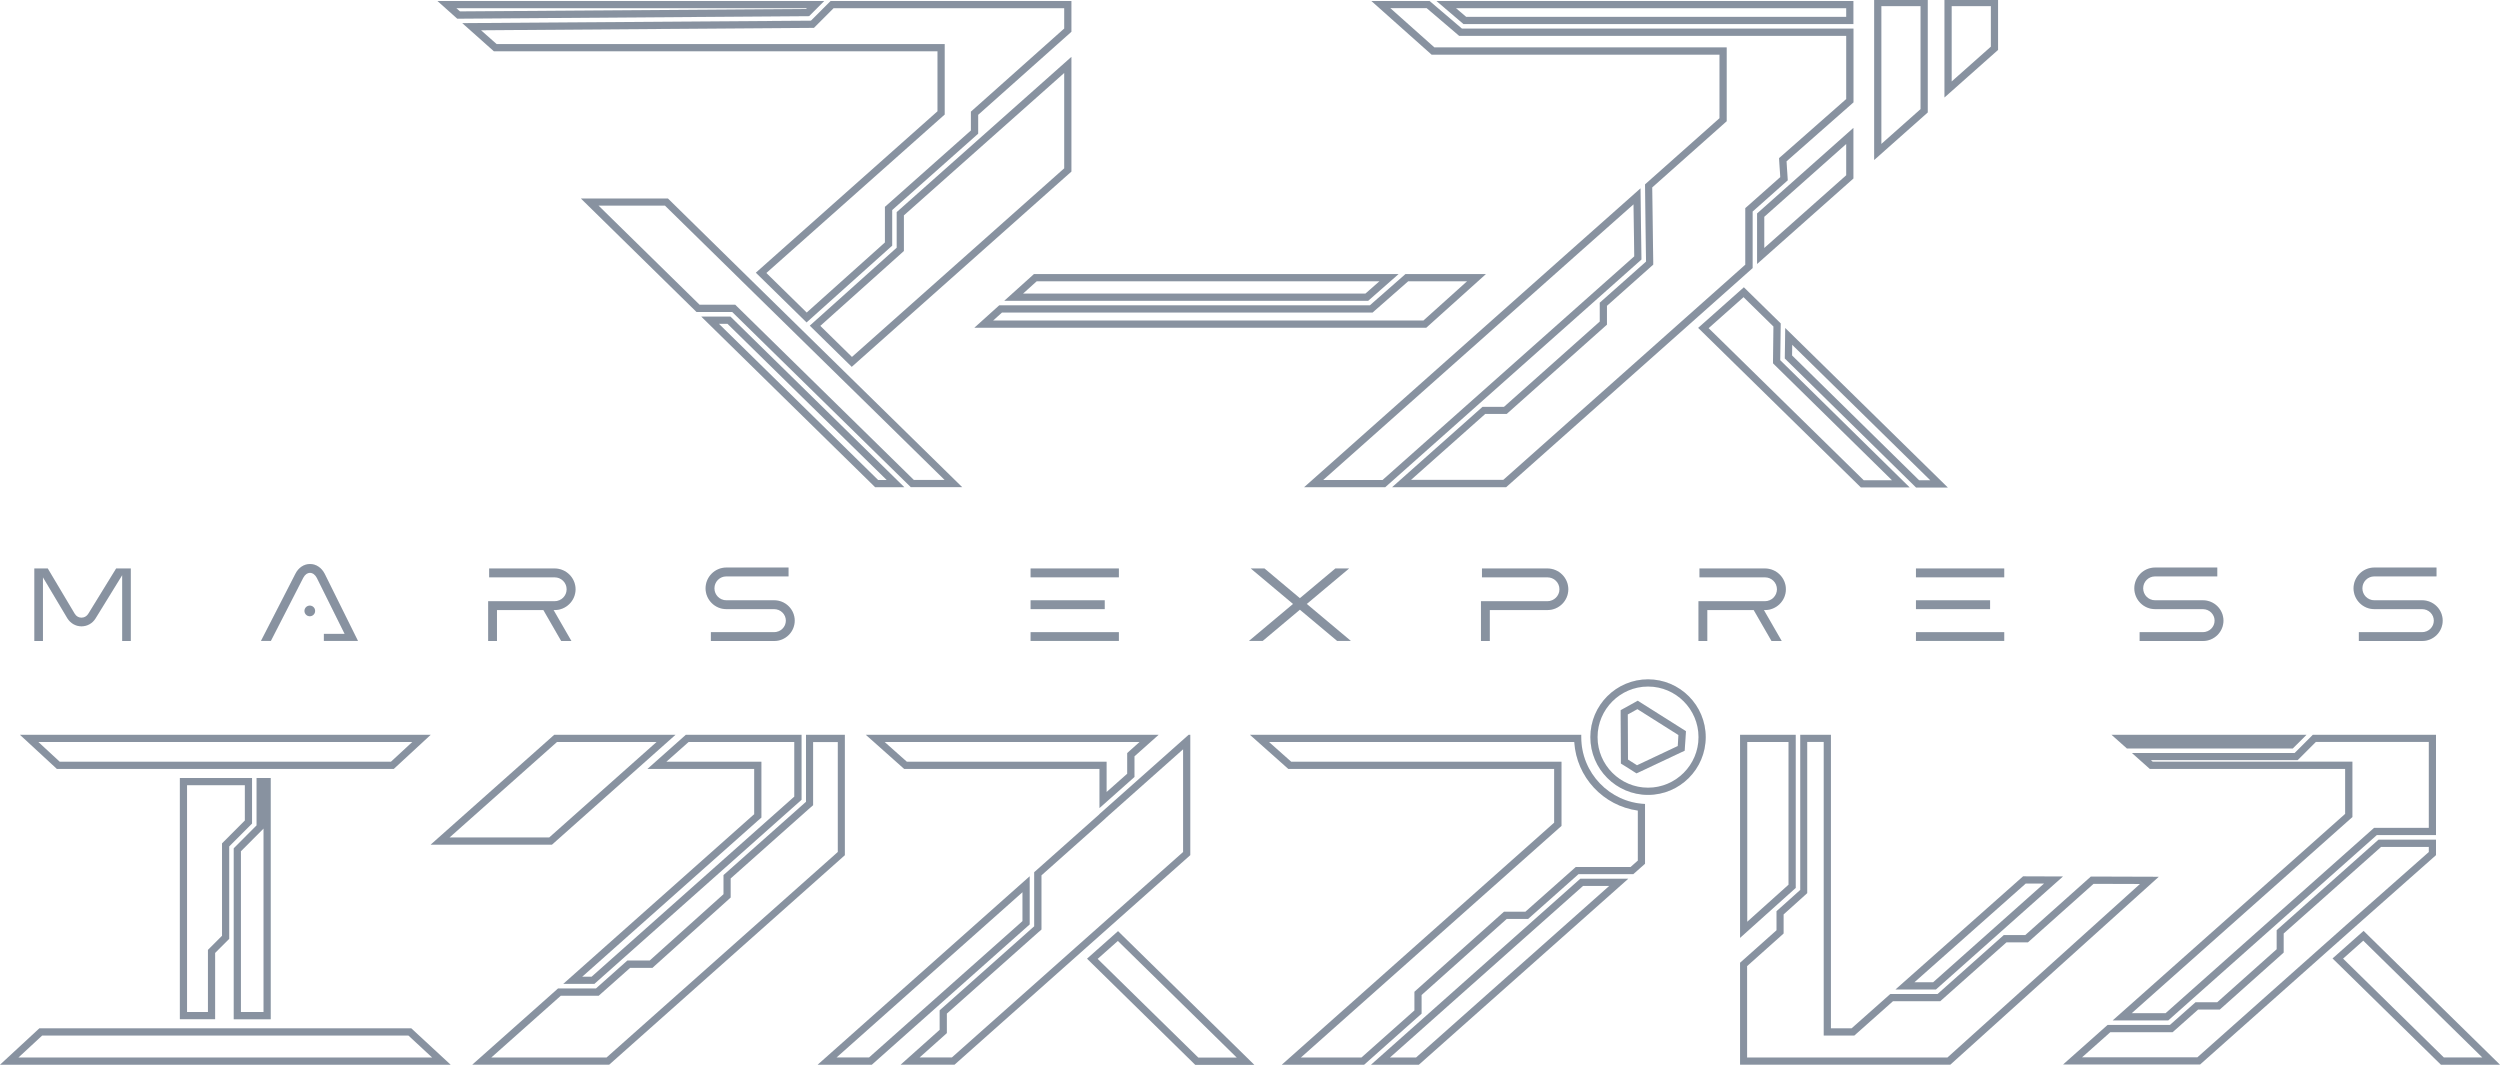 <svg width="448" height="191" viewBox="0 0 448 191" fill="none" xmlns="http://www.w3.org/2000/svg">
<g clip-path="url(#clip0_967_9887)">
<path d="M316.271 101.87H304.544V103.456H316.271C317.468 103.456 318.433 104.41 318.433 105.597C318.433 106.783 317.468 107.737 316.271 107.737H304.364V114.868H305.947V109.323H314.263L317.455 114.868H319.283L316.09 109.323H316.283C318.343 109.323 320.029 107.647 320.029 105.597C320.029 103.546 318.343 101.87 316.283 101.87H316.271Z" fill="#AAB7C8"/>
<path d="M316.271 101.87H304.544V103.456H316.271C317.468 103.456 318.433 104.41 318.433 105.597C318.433 106.783 317.468 107.737 316.271 107.737H304.364V114.868H305.947V109.323H314.263L317.455 114.868H319.283L316.09 109.323H316.283C318.343 109.323 320.029 107.647 320.029 105.597C320.029 103.546 318.343 101.87 316.283 101.87H316.271Z" fill="black" fill-opacity="0.2"/>
<path d="M397.337 101.702H386.19C384.143 101.702 382.47 103.379 382.47 105.429C382.47 107.479 384.143 109.156 386.19 109.156H394.762C395.921 109.156 396.86 110.084 396.86 111.219C396.86 112.354 395.921 113.282 394.762 113.282H383.422V114.868H394.762C396.796 114.868 398.443 113.23 398.443 111.219C398.443 109.207 396.796 107.57 394.762 107.57H386.19C385.005 107.57 384.053 106.615 384.053 105.429C384.053 104.243 385.005 103.288 386.19 103.288H397.337V101.702Z" fill="#AAB7C8"/>
<path d="M397.337 101.702H386.19C384.143 101.702 382.47 103.379 382.47 105.429C382.47 107.479 384.143 109.156 386.19 109.156H394.762C395.921 109.156 396.86 110.084 396.86 111.219C396.86 112.354 395.921 113.282 394.762 113.282H383.422V114.868H394.762C396.796 114.868 398.443 113.23 398.443 111.219C398.443 109.207 396.796 107.57 394.762 107.57H386.19C385.005 107.57 384.053 106.615 384.053 105.429C384.053 104.243 385.005 103.288 386.19 103.288H397.337V101.702Z" fill="black" fill-opacity="0.2"/>
<path d="M436.621 101.702H425.474C423.427 101.702 421.754 103.379 421.754 105.429C421.754 107.479 423.427 109.156 425.474 109.156H434.046C435.205 109.156 436.144 110.084 436.144 111.219C436.144 112.354 435.205 113.282 434.046 113.282H422.706V114.868H434.046C436.08 114.868 437.728 113.23 437.728 111.219C437.728 109.207 436.08 107.57 434.046 107.57H425.474C424.29 107.57 423.337 106.615 423.337 105.429C423.337 104.243 424.29 103.288 425.474 103.288H436.621V101.702Z" fill="#AAB7C8"/>
<path d="M436.621 101.702H425.474C423.427 101.702 421.754 103.379 421.754 105.429C421.754 107.479 423.427 109.156 425.474 109.156H434.046C435.205 109.156 436.144 110.084 436.144 111.219C436.144 112.354 435.205 113.282 434.046 113.282H422.706V114.868H434.046C436.08 114.868 437.728 113.23 437.728 111.219C437.728 109.207 436.08 107.57 434.046 107.57H425.474C424.29 107.57 423.337 106.615 423.337 105.429C423.337 104.243 424.29 103.288 425.474 103.288H436.621V101.702Z" fill="black" fill-opacity="0.2"/>
<path d="M200.502 101.87H184.683V103.456H200.502V101.87Z" fill="#AAB7C8"/>
<path d="M200.502 101.87H184.683V103.456H200.502V101.87Z" fill="black" fill-opacity="0.2"/>
<path d="M197.966 107.57H184.683V109.156H197.966V107.57Z" fill="#AAB7C8"/>
<path d="M197.966 107.57H184.683V109.156H197.966V107.57Z" fill="black" fill-opacity="0.2"/>
<path d="M200.502 113.282H184.683V114.855H200.502V113.282Z" fill="#AAB7C8"/>
<path d="M200.502 113.282H184.683V114.855H200.502V113.282Z" fill="black" fill-opacity="0.2"/>
<path d="M359.158 101.87H343.339V103.456H359.158V101.87Z" fill="#AAB7C8"/>
<path d="M359.158 101.87H343.339V103.456H359.158V101.87Z" fill="black" fill-opacity="0.2"/>
<path d="M356.622 107.57H343.339V109.156H356.622V107.57Z" fill="#AAB7C8"/>
<path d="M356.622 107.57H343.339V109.156H356.622V107.57Z" fill="black" fill-opacity="0.2"/>
<path d="M359.158 113.282H343.339V114.855H359.158V113.282Z" fill="#AAB7C8"/>
<path d="M359.158 113.282H343.339V114.855H359.158V113.282Z" fill="black" fill-opacity="0.2"/>
<path d="M277.295 101.87H265.569V103.456H277.295C278.492 103.456 279.457 104.41 279.457 105.597C279.457 106.783 278.479 107.737 277.295 107.737H265.389V114.868H266.972V109.323H277.295C279.367 109.323 281.041 107.647 281.041 105.597C281.041 103.546 279.354 101.87 277.295 101.87Z" fill="#AAB7C8"/>
<path d="M277.295 101.87H265.569V103.456H277.295C278.492 103.456 279.457 104.41 279.457 105.597C279.457 106.783 278.479 107.737 277.295 107.737H265.389V114.868H266.972V109.323H277.295C279.367 109.323 281.041 107.647 281.041 105.597C281.041 103.546 279.354 101.87 277.295 101.87Z" fill="black" fill-opacity="0.2"/>
<path d="M241.756 101.87H239.297L232.939 107.196L226.593 101.87H224.134L231.716 108.227L223.812 114.855H226.271L232.939 109.259L239.619 114.855H242.077L234.174 108.227L241.756 101.87Z" fill="#AAB7C8"/>
<path d="M241.756 101.87H239.297L232.939 107.196L226.593 101.87H224.134L231.716 108.227L223.812 114.855H226.271L232.939 109.259L239.619 114.855H242.077L234.174 108.227L241.756 101.87Z" fill="black" fill-opacity="0.2"/>
<path d="M99.382 101.87H87.656V103.456H99.382C100.579 103.456 101.544 104.41 101.544 105.597C101.544 106.783 100.579 107.737 99.382 107.737H87.476V114.868H89.059V109.323H97.374L100.566 114.868H102.394L99.202 109.323H99.395C101.454 109.323 103.14 107.647 103.14 105.597C103.14 103.546 101.454 101.87 99.395 101.87H99.382Z" fill="#AAB7C8"/>
<path d="M99.382 101.87H87.656V103.456H99.382C100.579 103.456 101.544 104.41 101.544 105.597C101.544 106.783 100.579 107.737 99.382 107.737H87.476V114.868H89.059V109.323H97.374L100.566 114.868H102.394L99.202 109.323H99.395C101.454 109.323 103.14 107.647 103.14 105.597C103.14 103.546 101.454 101.87 99.395 101.87H99.382Z" fill="black" fill-opacity="0.2"/>
<path d="M141.305 101.702H130.158C128.112 101.702 126.438 103.379 126.438 105.429C126.438 107.479 128.112 109.156 130.158 109.156H138.731C139.889 109.156 140.829 110.084 140.829 111.219C140.829 112.354 139.889 113.282 138.731 113.282H127.391V114.868H138.731C140.765 114.868 142.412 113.23 142.412 111.219C142.412 109.207 140.765 107.57 138.731 107.57H130.158C128.974 107.57 128.022 106.615 128.022 105.429C128.022 104.243 128.974 103.288 130.158 103.288H141.305V101.702Z" fill="#AAB7C8"/>
<path d="M141.305 101.702H130.158C128.112 101.702 126.438 103.379 126.438 105.429C126.438 107.479 128.112 109.156 130.158 109.156H138.731C139.889 109.156 140.829 110.084 140.829 111.219C140.829 112.354 139.889 113.282 138.731 113.282H127.391V114.868H138.731C140.765 114.868 142.412 113.23 142.412 111.219C142.412 109.207 140.765 107.57 138.731 107.57H130.158C128.974 107.57 128.022 106.615 128.022 105.429C128.022 104.243 128.974 103.288 130.158 103.288H141.305V101.702Z" fill="black" fill-opacity="0.2"/>
<path d="M23.439 101.87H20.813L15.819 109.994C15.536 110.445 15.085 110.69 14.596 110.69C14.094 110.69 13.657 110.432 13.386 109.981L8.559 101.87H6.152V114.868H7.697V103.456L12.06 110.78C12.614 111.683 13.554 112.238 14.596 112.238H14.609C15.639 112.238 16.578 111.709 17.132 110.806L21.895 103.069V114.868H23.439V101.87Z" fill="#AAB7C8"/>
<path d="M23.439 101.87H20.813L15.819 109.994C15.536 110.445 15.085 110.69 14.596 110.69C14.094 110.69 13.657 110.432 13.386 109.981L8.559 101.87H6.152V114.868H7.697V103.456L12.06 110.78C12.614 111.683 13.554 112.238 14.596 112.238H14.609C15.639 112.238 16.578 111.709 17.132 110.806L21.895 103.069V114.868H23.439V101.87Z" fill="black" fill-opacity="0.2"/>
<path d="M55.567 101.071H55.554C54.473 101.071 53.495 101.715 52.941 102.811L46.763 114.855H48.539L54.344 103.533C54.627 102.979 55.078 102.657 55.554 102.657C56.043 102.657 56.481 102.992 56.777 103.559L61.758 113.592H58.038V114.855H64.152L58.193 102.837C57.639 101.741 56.661 101.071 55.567 101.071Z" fill="#AAB7C8"/>
<path d="M55.567 101.071H55.554C54.473 101.071 53.495 101.715 52.941 102.811L46.763 114.855H48.539L54.344 103.533C54.627 102.979 55.078 102.657 55.554 102.657C56.043 102.657 56.481 102.992 56.777 103.559L61.758 113.592H58.038V114.855H64.152L58.193 102.837C57.639 101.741 56.661 101.071 55.567 101.071Z" fill="black" fill-opacity="0.2"/>
<path d="M55.515 108.524C54.987 108.524 54.562 108.949 54.562 109.478C54.562 110.007 54.987 110.432 55.515 110.432C56.043 110.432 56.468 110.007 56.468 109.478C56.468 108.949 56.043 108.524 55.515 108.524Z" fill="#AAB7C8"/>
<path d="M55.515 108.524C54.987 108.524 54.562 108.949 54.562 109.478C54.562 110.007 54.987 110.432 55.515 110.432C56.043 110.432 56.468 110.007 56.468 109.478C56.468 108.949 56.043 108.524 55.515 108.524Z" fill="black" fill-opacity="0.2"/>
<path d="M247.201 50.401L244.678 52.619H183.319L185.777 50.401H247.188M250.612 49.112H185.288L179.959 53.909H245.167L250.625 49.112H250.612Z" fill="#AAB7C8"/>
<path d="M247.201 50.401L244.678 52.619H183.319L185.777 50.401H247.188M250.612 49.112H185.288L179.959 53.909H245.167L250.625 49.112H250.612Z" fill="black" fill-opacity="0.2"/>
<path d="M262.904 50.401L255.078 57.442H177.964L179.547 56.011H245.965L246.326 55.688L252.35 50.401H262.917M266.264 49.112H251.861L245.476 54.721H179.058L174.604 58.732H255.58L266.277 49.112H266.264Z" fill="#AAB7C8"/>
<path d="M262.904 50.401L255.078 57.442H177.964L179.547 56.011H245.965L246.326 55.688L252.35 50.401H262.917M266.264 49.112H251.861L245.476 54.721H179.058L174.604 58.732H255.58L266.277 49.112H266.264Z" fill="black" fill-opacity="0.2"/>
<path d="M190.707 1.465V5.114L174.424 19.621L173.986 20.008V23.387L159.017 36.681L158.579 37.068V43.451L144.562 56.011L137.328 48.919L168.851 20.911L169.288 20.524V7.9H88.995L86.201 5.424L145.154 4.998H145.321H145.849L146.222 4.624L149.376 1.465H190.694M191.994 0.176H148.848L145.321 3.709H145.154L82.842 4.147L88.505 9.189H168.001V19.944L135.448 48.867L144.536 57.777L159.879 44.019V37.636L175.286 23.954V20.576L191.994 5.695V0.176Z" fill="#AAB7C8"/>
<path d="M190.707 1.465V5.114L174.424 19.621L173.986 20.008V23.387L159.017 36.681L158.579 37.068V43.451L144.562 56.011L137.328 48.919L168.851 20.911L169.288 20.524V7.9H88.995L86.201 5.424L145.154 4.998H145.321H145.849L146.222 4.624L149.376 1.465H190.694M191.994 0.176H148.848L145.321 3.709H145.154L82.842 4.147L88.505 9.189H168.001V19.944L135.448 48.867L144.536 57.777L159.879 44.019V37.636L175.286 23.954V20.576L191.994 5.695V0.176Z" fill="black" fill-opacity="0.2"/>
<path d="M144.601 1.465L144.459 1.607L82.43 2.045L81.774 1.465H144.601ZM147.703 0.176H78.389L81.941 3.348L144.987 2.896L147.703 0.176Z" fill="#AAB7C8"/>
<path d="M144.601 1.465L144.459 1.607L82.43 2.045L81.774 1.465H144.601ZM147.703 0.176H78.389L81.941 3.348L144.987 2.896L147.703 0.176Z" fill="black" fill-opacity="0.2"/>
<path d="M190.707 13.071V30.169L190.179 30.634L152.671 63.967L146.995 58.396L161.552 45.36L161.977 44.973V38.59L190.707 13.071ZM191.994 10.195L160.69 38.01V44.392L145.115 58.358L152.632 65.734L191.029 31.601L191.994 30.75V10.195Z" fill="#AAB7C8"/>
<path d="M190.707 13.071V30.169L190.179 30.634L152.671 63.967L146.995 58.396L161.552 45.36L161.977 44.973V38.59L190.707 13.071ZM191.994 10.195L160.69 38.01V44.392L145.115 58.358L152.632 65.734L191.029 31.601L191.994 30.75V10.195Z" fill="black" fill-opacity="0.2"/>
<path d="M130.364 58.022L158.901 86.017H157.356L128.82 58.022H130.364ZM130.892 56.733H125.666L156.828 87.307H162.054L130.892 56.733Z" fill="#AAB7C8"/>
<path d="M130.364 58.022L158.901 86.017H157.356L128.82 58.022H130.364ZM130.892 56.733H125.666L156.828 87.307H162.054L130.892 56.733Z" fill="black" fill-opacity="0.2"/>
<path d="M119.179 36.862L132.051 49.486L132.978 50.401L151.475 68.545L152.427 69.473L169.276 86.004H163.754L132.128 54.979L131.755 54.605H125.358L107.26 36.849H119.179M119.694 35.572H104.094L124.817 55.908H131.214L163.214 87.294H172.417L152.363 67.629L133.866 49.486L119.694 35.572Z" fill="#AAB7C8"/>
<path d="M119.179 36.862L132.051 49.486L132.978 50.401L151.475 68.545L152.427 69.473L169.276 86.004H163.754L132.128 54.979L131.755 54.605H125.358L107.26 36.849H119.179M119.694 35.572H104.094L124.817 55.908H131.214L163.214 87.294H172.417L152.363 67.629L133.866 49.486L119.694 35.572Z" fill="black" fill-opacity="0.2"/>
<path d="M356.765 1.104V8.364L349.737 14.605V1.104H356.765ZM358.053 -0.185H348.45V17.468L358.053 8.944V-0.185Z" fill="#AAB7C8"/>
<path d="M356.765 1.104V8.364L349.737 14.605V1.104H356.765ZM358.053 -0.185H348.45V17.468L358.053 8.944V-0.185Z" fill="black" fill-opacity="0.2"/>
<path d="M344.165 1.104V19.557L337.137 25.798V1.104H344.165ZM345.452 -0.185H335.85V28.674L345.452 20.15V-0.185Z" fill="#AAB7C8"/>
<path d="M344.165 1.104V19.557L337.137 25.798V1.104H344.165ZM345.452 -0.185H335.85V28.674L345.452 20.15V-0.185Z" fill="black" fill-opacity="0.2"/>
<path d="M330.842 1.465V3.025H262.738L260.91 1.465H330.855M332.129 0.176H257.409L262.262 4.315H332.129V0.176Z" fill="#AAB7C8"/>
<path d="M330.842 1.465V3.025H262.738L260.91 1.465H330.855M332.129 0.176H257.409L262.262 4.315H332.129V0.176Z" fill="black" fill-opacity="0.2"/>
<path d="M330.842 25.798V31.407L316.155 44.444V38.848L330.842 25.798ZM332.129 22.922L314.868 38.255V47.307L332.129 31.988V22.922Z" fill="#AAB7C8"/>
<path d="M330.842 25.798V31.407L316.155 44.444V38.848L330.842 25.798ZM332.129 22.922L314.868 38.255V47.307L332.129 31.988V22.922Z" fill="black" fill-opacity="0.2"/>
<path d="M321.163 61.788L345.915 86.069H343.907L321.137 63.696L321.163 61.801M319.914 58.77L319.837 64.238L343.366 87.371H349.056L319.901 58.77H319.914Z" fill="#AAB7C8"/>
<path d="M321.163 61.788L345.915 86.069H343.907L321.137 63.696L321.163 61.801M319.914 58.77L319.837 64.238L343.366 87.371H349.056L319.901 58.77H319.914Z" fill="black" fill-opacity="0.2"/>
<path d="M312.448 53.251L313.401 54.193L317.803 58.512L317.726 64.547V65.102L318.112 65.489L339.054 86.069H333.983L307.017 59.621L306.18 58.809L312.436 53.251M312.5 51.485L304.313 58.757L306.128 60.537L333.468 87.345H342.208L319.013 64.547L319.103 57.958L314.302 53.251L312.487 51.472L312.5 51.485Z" fill="#AAB7C8"/>
<path d="M312.448 53.251L313.401 54.193L317.803 58.512L317.726 64.547V65.102L318.112 65.489L339.054 86.069H333.983L307.017 59.621L306.18 58.809L312.436 53.251M312.5 51.485L304.313 58.757L306.128 60.537L333.468 87.345H342.208L319.013 64.547L319.103 57.958L314.302 53.251L312.487 51.472L312.5 51.485Z" fill="black" fill-opacity="0.2"/>
<path d="M292.729 36.591L292.858 45.94L247.755 86.017H237.11L283.667 44.65L291.867 37.377L292.755 36.591M293.977 33.754L290.991 36.41L282.792 43.683L233.699 87.307H248.231L294.145 46.507L293.977 33.754Z" fill="#AAB7C8"/>
<path d="M292.729 36.591L292.858 45.94L247.755 86.017H237.11L283.667 44.65L291.867 37.377L292.755 36.591M293.977 33.754L290.991 36.41L282.792 43.683L233.699 87.307H248.231L294.145 46.507L293.977 33.754Z" fill="black" fill-opacity="0.2"/>
<path d="M255.671 1.465L261.129 6.12L261.489 6.43H330.842V17.751L319.283 27.925L318.807 28.338L318.846 28.97L319.026 31.742L313.195 36.913L312.757 37.3V47.436L297.749 60.782L296.809 61.62L269.392 85.992H252.852L266.149 74.18H269.997L270.358 73.857L287.529 58.564L287.966 58.177V54.799L295.676 47.938L295.818 47.81L296.256 47.423V46.83L296.075 33.586L308.986 22.11L309.423 21.723V8.493H257.036L249.132 1.452H255.658M256.135 0.176H245.747L256.546 9.795H308.136V21.181L294.788 33.045L294.969 46.881L294.827 47.01L286.679 54.244V57.623L269.508 72.916H265.66L249.467 87.307H269.894L298.624 61.775L314.07 48.042V37.906L320.364 32.31L320.146 28.906L332.142 18.345V5.127H261.978L256.16 0.163L256.135 0.176Z" fill="#AAB7C8"/>
<path d="M255.671 1.465L261.129 6.12L261.489 6.43H330.842V17.751L319.283 27.925L318.807 28.338L318.846 28.97L319.026 31.742L313.195 36.913L312.757 37.3V47.436L297.749 60.782L296.809 61.62L269.392 85.992H252.852L266.149 74.18H269.997L270.358 73.857L287.529 58.564L287.966 58.177V54.799L295.676 47.938L295.818 47.81L296.256 47.423V46.83L296.075 33.586L308.986 22.11L309.423 21.723V8.493H257.036L249.132 1.452H255.658M256.135 0.176H245.747L256.546 9.795H308.136V21.181L294.788 33.045L294.969 46.881L294.827 47.01L286.679 54.244V57.623L269.508 72.916H265.66L249.467 87.307H269.894L298.624 61.775L314.07 48.042V37.906L320.364 32.31L320.146 28.906L332.142 18.345V5.127H261.978L256.16 0.163L256.135 0.176Z" fill="black" fill-opacity="0.2"/>
<path d="M363.008 158.332H366.291L346.417 176.024H343.057L363.008 158.332ZM362.532 157.043L339.672 177.314H346.919L369.676 157.069L362.532 157.043Z" fill="#AAB7C8"/>
<path d="M363.008 158.332H366.291L346.417 176.024H343.057L363.008 158.332ZM362.532 157.043L339.672 177.314H346.919L369.676 157.069L362.532 157.043Z" fill="black" fill-opacity="0.2"/>
<path d="M326.813 132.968V185.566H332.296L332.657 185.244L339.221 179.415H347.691L348.051 179.093L359.559 168.867H363.407L363.768 168.545L375.159 158.384L383.487 158.41L348.978 189.512H313.079V173.123L319.193 167.668L319.618 167.281V163.864L323.428 160.434L323.852 160.047V132.955H326.774M328.1 131.678H322.604V159.48L318.356 163.284V166.701L311.817 172.53V190.789H349.493L386.847 157.12L374.683 157.081L362.931 167.565H359.082L347.215 178.126H338.745L331.807 184.277H328.1V131.678Z" fill="#AAB7C8"/>
<path d="M326.813 132.968V185.566H332.296L332.657 185.244L339.221 179.415H347.691L348.051 179.093L359.559 168.867H363.407L363.768 168.545L375.159 158.384L383.487 158.41L348.978 189.512H313.079V173.123L319.193 167.668L319.618 167.281V163.864L323.428 160.434L323.852 160.047V132.955H326.774M328.1 131.678H322.604V159.48L318.356 163.284V166.701L311.817 172.53V190.789H349.493L386.847 157.12L374.683 157.081L362.931 167.565H359.082L347.215 178.126H338.745L331.807 184.277H328.1V131.678Z" fill="black" fill-opacity="0.2"/>
<path d="M320.506 132.968V158.539L313.105 165.179V132.968H320.506ZM321.793 131.678H311.817V168.068L321.793 159.119V131.678Z" fill="#AAB7C8"/>
<path d="M320.506 132.968V158.539L313.105 165.179V132.968H320.506ZM321.793 131.678H311.817V168.068L321.793 159.119V131.678Z" fill="black" fill-opacity="0.2"/>
<path d="M282.109 132.968C282.508 139.273 287.296 144.393 293.5 145.257V154.219L292.2 155.366H282.379L282.019 155.689L273.343 163.387H269.508L269.147 163.709L253.894 177.339L253.469 177.726V181.066L243.97 189.512H233.106L279.38 148.39L279.818 148.003V136.501H231.382L227.404 132.968H282.122M283.37 131.678H223.993L230.867 137.791H278.505V147.423L229.695 190.802H244.446L254.744 181.646V178.306L269.997 164.676H273.832L282.868 156.643H292.689L294.788 154.786V144.07C288.442 143.787 283.358 138.526 283.358 132.091C283.358 131.949 283.358 131.807 283.358 131.665L283.37 131.678Z" fill="#AAB7C8"/>
<path d="M282.109 132.968C282.508 139.273 287.296 144.393 293.5 145.257V154.219L292.2 155.366H282.379L282.019 155.689L273.343 163.387H269.508L269.147 163.709L253.894 177.339L253.469 177.726V181.066L243.97 189.512H233.106L279.38 148.39L279.818 148.003V136.501H231.382L227.404 132.968H282.122M283.37 131.678H223.993L230.867 137.791H278.505V147.423L229.695 190.802H244.446L254.744 181.646V178.306L269.997 164.676H273.832L282.868 156.643H292.689L294.788 154.786V144.07C288.442 143.787 283.358 138.526 283.358 132.091C283.358 131.949 283.358 131.807 283.358 131.665L283.37 131.678Z" fill="black" fill-opacity="0.2"/>
<path d="M288.377 158.758L253.752 189.512H249.067L283.679 158.758H288.39M291.775 157.468H283.19L245.682 190.802H254.254L291.788 157.468H291.775Z" fill="#AAB7C8"/>
<path d="M288.377 158.758L253.752 189.512H249.067L283.679 158.758H288.39M291.775 157.468H283.19L245.682 190.802H254.254L291.788 157.468H291.775Z" fill="black" fill-opacity="0.2"/>
<path d="M435.244 132.968V148.352H425.436L425.075 148.674L388.069 181.569H381.994L403.889 162.11L409.449 157.172L421.111 146.804L421.549 146.417V136.488H385.752L385.443 136.217H411.74L412.114 135.843L414.997 132.955H435.244M436.531 131.678H414.456L411.2 134.941H382.045L385.25 137.791H420.249V145.85L420.223 145.876L408.587 156.217L403.026 161.156L378.596 182.858H388.546L425.925 149.641H436.531V131.678Z" fill="#AAB7C8"/>
<path d="M435.244 132.968V148.352H425.436L425.075 148.674L388.069 181.569H381.994L403.889 162.11L409.449 157.172L421.111 146.804L421.549 146.417V136.488H385.752L385.443 136.217H411.74L412.114 135.843L414.997 132.955H435.244M436.531 131.678H414.456L411.2 134.941H382.045L385.25 137.791H420.249V145.85L420.223 145.876L408.587 156.217L403.026 161.156L378.596 182.858H388.546L425.925 149.641H436.531V131.678Z" fill="black" fill-opacity="0.2"/>
<path d="M413.323 131.678H378.39L381.144 134.128H410.865L413.323 131.678Z" fill="#AAB7C8"/>
<path d="M413.323 131.678H378.39L381.144 134.128H410.865L413.323 131.678Z" fill="black" fill-opacity="0.2"/>
<path d="M423.505 168.571L444.834 189.499H437.934L419.875 171.782L423.505 168.558M423.557 166.817L417.996 171.756L418.871 172.607L437.42 190.802H448L424.419 167.668L423.557 166.817Z" fill="#AAB7C8"/>
<path d="M423.505 168.571L444.834 189.499H437.934L419.875 171.782L423.505 168.558M423.557 166.817L417.996 171.756L418.871 172.607L437.42 190.802H448L424.419 167.668L423.557 166.817Z" fill="black" fill-opacity="0.2"/>
<path d="M435.244 151.756V152.684L421.574 164.754L420.544 165.669L416.902 168.906L416.013 169.693L413.825 171.64L393.771 189.473H373.099L378.158 184.973H389.33L389.691 184.651L393.9 180.911H397.787L398.147 180.589L408.805 171.085L409.23 170.698V167.281L426.684 151.769H435.205M436.531 150.466H426.234L407.981 166.688V170.105L397.324 179.609H393.436L388.854 183.671H377.681L369.714 190.75H394.26L414.688 172.594L416.876 170.647L422.436 165.708L436.531 153.239V150.44V150.466Z" fill="#AAB7C8"/>
<path d="M435.244 151.756V152.684L421.574 164.754L420.544 165.669L416.902 168.906L416.013 169.693L413.825 171.64L393.771 189.473H373.099L378.158 184.973H389.33L389.691 184.651L393.9 180.911H397.787L398.147 180.589L408.805 171.085L409.23 170.698V167.281L426.684 151.769H435.205M436.531 150.466H426.234L407.981 166.688V170.105L397.324 179.609H393.436L388.854 183.671H377.681L369.714 190.75H394.26L414.688 172.594L416.876 170.647L422.436 165.708L436.531 153.239V150.44V150.466Z" fill="black" fill-opacity="0.2"/>
<path d="M183.229 159.893V165.063L155.735 189.499H149.904L180.68 162.149L183.229 159.88M184.516 157.03L179.831 161.195L146.519 190.802H156.224L184.516 165.657V157.043V157.03Z" fill="#AAB7C8"/>
<path d="M183.229 159.893V165.063L155.735 189.499H149.904L180.68 162.149L183.229 159.88M184.516 157.03L179.831 161.195L146.519 190.802H156.224L184.516 165.657V157.043V157.03Z" fill="black" fill-opacity="0.2"/>
<path d="M204.209 132.968L202.42 134.567L201.995 134.954V138.655L198.301 141.93V136.501H162.505L158.528 132.968H204.209ZM207.595 131.678H155.155L162.029 137.791H197.027V144.805L203.295 139.235V135.534L207.607 131.691L207.595 131.678Z" fill="#AAB7C8"/>
<path d="M204.209 132.968L202.42 134.567L201.995 134.954V138.655L198.301 141.93V136.501H162.505L158.528 132.968H204.209ZM207.595 131.678H155.155L162.029 137.791H197.027V144.805L203.295 139.235V135.534L207.607 131.691L207.595 131.678Z" fill="black" fill-opacity="0.2"/>
<path d="M200.323 168.61L221.638 189.525H214.739L196.693 171.833L200.323 168.61ZM200.361 166.856L194.801 171.795L195.65 172.633L214.198 190.828H224.779L201.198 167.694L200.348 166.856H200.361Z" fill="#AAB7C8"/>
<path d="M200.323 168.61L221.638 189.525H214.739L196.693 171.833L200.323 168.61ZM200.361 166.856L194.801 171.795L195.65 172.633L214.198 190.828H224.779L201.198 167.694L200.348 166.856H200.361Z" fill="black" fill-opacity="0.2"/>
<path d="M212.01 134.283V152.684L198.392 164.78L192.831 169.718L170.576 189.499H164.784L169.25 185.515L169.675 185.128V181.633L186.048 167.075L186.189 166.959L186.627 166.572V156.862L197.877 146.856L198.315 146.443L212.023 134.257M213.297 131.678H213.001L197.014 145.889V145.914L185.378 156.256L185.327 156.295V166.005L185.185 166.121L168.388 181.053V184.548L161.398 190.789H171.052L193.681 170.673L199.241 165.734L213.271 153.265L213.297 153.239V131.653V131.678Z" fill="#AAB7C8"/>
<path d="M212.01 134.283V152.684L198.392 164.78L192.831 169.718L170.576 189.499H164.784L169.25 185.515L169.675 185.128V181.633L186.048 167.075L186.189 166.959L186.627 166.572V156.862L197.877 146.856L198.315 146.443L212.023 134.257M213.297 131.678H213.001L197.014 145.889V145.914L185.378 156.256L185.327 156.295V166.005L185.185 166.121L168.388 181.053V184.548L161.398 190.789H171.052L193.681 170.673L199.241 165.734L213.271 153.265L213.297 153.239V131.653V131.678Z" fill="black" fill-opacity="0.2"/>
<path d="M117.66 132.968L113.683 136.501L113.323 136.823L98.417 150.079H80.551L99.807 132.968H117.673M121.059 131.678H99.318L77.166 151.369H98.906L114.172 137.791L121.046 131.678H121.059Z" fill="#AAB7C8"/>
<path d="M117.66 132.968L113.683 136.501L113.323 136.823L98.417 150.079H80.551L99.807 132.968H117.673M121.059 131.678H99.318L77.166 151.369H98.906L114.172 137.791L121.046 131.678H121.059Z" fill="black" fill-opacity="0.2"/>
<path d="M142.336 132.968V142.755L106.012 175.031H104.326L135.861 147.01L136.003 146.894L136.441 146.507V136.501H119.411L123.389 132.968H142.336ZM143.623 131.678H122.9L116.026 137.791H135.153V145.914L135.012 146.03L100.94 176.308H106.514L143.636 143.322V131.665L143.623 131.678Z" fill="#AAB7C8"/>
<path d="M142.336 132.968V142.755L106.012 175.031H104.326L135.861 147.01L136.003 146.894L136.441 146.507V136.501H119.411L123.389 132.968H142.336ZM143.623 131.678H122.9L116.026 137.791H135.153V145.914L135.012 146.03L100.94 176.308H106.514L143.636 143.322V131.665L143.623 131.678Z" fill="black" fill-opacity="0.2"/>
<path d="M150.136 132.968V152.671L149.595 153.161L108.689 189.512H88.03L100.49 178.435H107.286L107.646 178.113L112.911 173.445H116.914L117.275 173.11L130.507 161.221L130.931 160.834V157.417L145.129 144.792L145.27 144.676L145.708 144.29V132.981H150.123M151.423 131.678H144.434V143.696L144.292 143.812L129.657 156.811V160.241L116.425 172.13H112.422L106.797 177.133H100.001L84.632 190.789H109.165L151.397 153.252V153.239V131.665L151.423 131.678Z" fill="#AAB7C8"/>
<path d="M150.136 132.968V152.671L149.595 153.161L108.689 189.512H88.03L100.49 178.435H107.286L107.646 178.113L112.911 173.445H116.914L117.275 173.11L130.507 161.221L130.931 160.834V157.417L145.129 144.792L145.27 144.676L145.708 144.29V132.981H150.123M151.423 131.678H144.434V143.696L144.292 143.812L129.657 156.811V160.241L116.425 172.13H112.422L106.797 177.133H100.001L84.632 190.789H109.165L151.397 153.252V153.239V131.665L151.423 131.678Z" fill="black" fill-opacity="0.2"/>
<path d="M73.883 132.968L70.061 136.501H10.696L6.873 132.968H73.883ZM77.179 131.678H3.578L10.194 137.791H70.562L77.179 131.678Z" fill="#AAB7C8"/>
<path d="M73.883 132.968L70.061 136.501H10.696L6.873 132.968H73.883ZM77.179 131.678H3.578L10.194 137.791H70.562L77.179 131.678Z" fill="black" fill-opacity="0.2"/>
<path d="M47.227 148.48V181.35H43.172V152.542L46.892 148.816L47.227 148.48ZM48.514 139.415H45.978V147.913L41.885 152.014V182.652H48.514V139.428V139.415Z" fill="#AAB7C8"/>
<path d="M47.227 148.48V181.35H43.172V152.542L46.892 148.816L47.227 148.48ZM48.514 139.415H45.978V147.913L41.885 152.014V182.652H48.514V139.428V139.415Z" fill="black" fill-opacity="0.2"/>
<path d="M43.879 140.705V147.036L40.159 150.763L39.786 151.137V167.694L37.637 169.847L37.263 170.221V181.35H33.518V140.705H43.879ZM45.166 139.415H32.23V182.639H38.55V170.763L41.073 168.235V151.678L45.166 147.578V139.415Z" fill="#AAB7C8"/>
<path d="M43.879 140.705V147.036L40.159 150.763L39.786 151.137V167.694L37.637 169.847L37.263 170.221V181.35H33.518V140.705H43.879ZM45.166 139.415H32.23V182.639H38.55V170.763L41.073 168.235V151.678L45.166 147.578V139.415Z" fill="black" fill-opacity="0.2"/>
<path d="M73.189 185.566L77.449 189.512H3.295L7.556 185.566H73.189ZM73.691 184.277H7.054L0 190.802H80.757L73.703 184.277H73.691Z" fill="#AAB7C8"/>
<path d="M73.189 185.566L77.449 189.512H3.295L7.556 185.566H73.189ZM73.691 184.277H7.054L0 190.802H80.757L73.703 184.277H73.691Z" fill="black" fill-opacity="0.2"/>
<path d="M295.328 123.026C300.322 123.026 304.377 127.101 304.377 132.091C304.377 137.081 300.31 141.156 295.328 141.156C290.347 141.156 286.279 137.081 286.279 132.091C286.279 127.101 290.347 123.026 295.328 123.026ZM293.256 138.59L293.899 138.293L301.198 134.85L301.893 134.528L301.944 133.767L302.009 132.813L302.073 131.794L302.124 131.034L301.481 130.621L294.131 125.979L293.488 125.566L292.818 125.94L292.213 126.275L291.093 126.894L290.424 127.268V128.029L290.463 136.114V136.823L291.068 137.197L292.278 137.958L292.677 138.216L293.269 138.59M295.328 121.736C289.626 121.736 284.992 126.379 284.992 132.091C284.992 137.803 289.626 142.446 295.328 142.446C301.03 142.446 305.664 137.803 305.664 132.091C305.664 126.379 301.03 121.736 295.328 121.736ZM293.346 137.133C292.651 136.694 292.432 136.553 291.737 136.114L291.698 128.029C292.471 127.604 292.651 127.5 293.423 127.075L300.773 131.717C300.721 132.607 300.709 132.8 300.657 133.69L293.359 137.133H293.346Z" fill="#AAB7C8"/>
<path d="M295.328 123.026C300.322 123.026 304.377 127.101 304.377 132.091C304.377 137.081 300.31 141.156 295.328 141.156C290.347 141.156 286.279 137.081 286.279 132.091C286.279 127.101 290.347 123.026 295.328 123.026ZM293.256 138.59L293.899 138.293L301.198 134.85L301.893 134.528L301.944 133.767L302.009 132.813L302.073 131.794L302.124 131.034L301.481 130.621L294.131 125.979L293.488 125.566L292.818 125.94L292.213 126.275L291.093 126.894L290.424 127.268V128.029L290.463 136.114V136.823L291.068 137.197L292.278 137.958L292.677 138.216L293.269 138.59M295.328 121.736C289.626 121.736 284.992 126.379 284.992 132.091C284.992 137.803 289.626 142.446 295.328 142.446C301.03 142.446 305.664 137.803 305.664 132.091C305.664 126.379 301.03 121.736 295.328 121.736ZM293.346 137.133C292.651 136.694 292.432 136.553 291.737 136.114L291.698 128.029C292.471 127.604 292.651 127.5 293.423 127.075L300.773 131.717C300.721 132.607 300.709 132.8 300.657 133.69L293.359 137.133H293.346Z" fill="black" fill-opacity="0.2"/>
</g>
<defs>
<clipPath id="clip0_967_9887">
<rect width="448" height="191" fill="white"/>
</clipPath>
</defs>
</svg>
